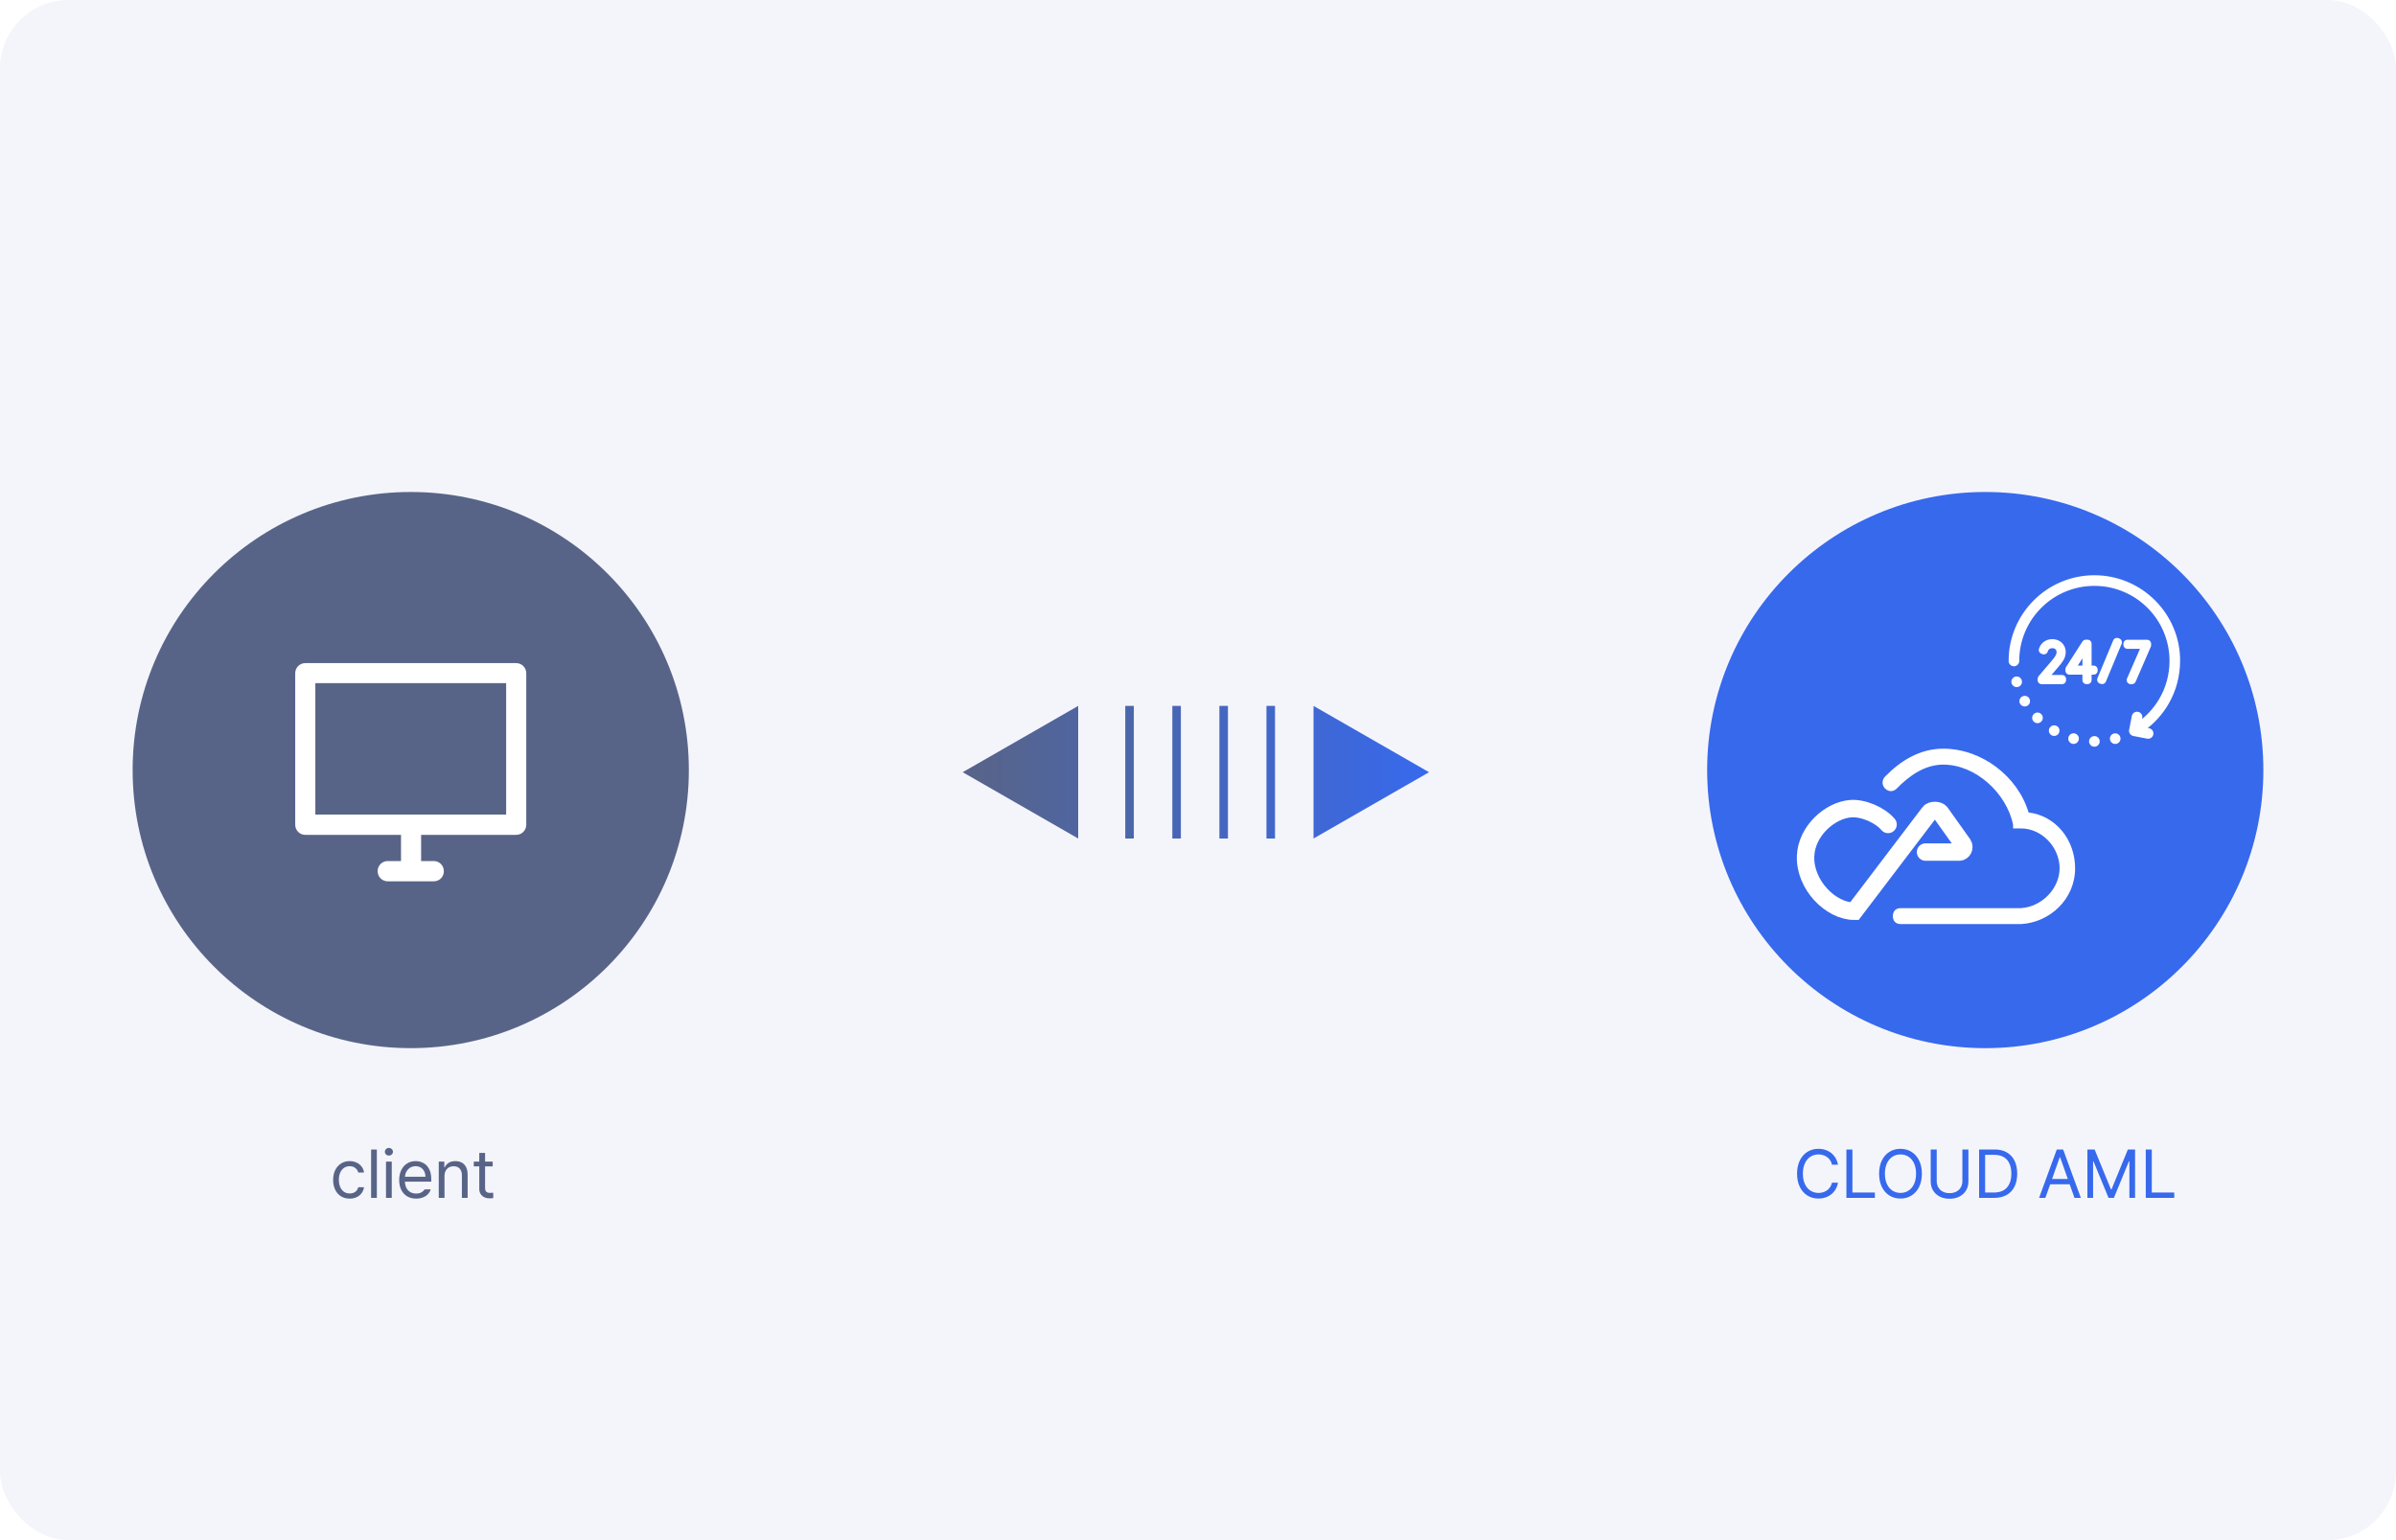 <svg width="560" height="360" viewBox="0 0 560 360" fill="none" xmlns="http://www.w3.org/2000/svg">
<rect width="560" height="360" rx="16" fill="#F4F5FB"/>
<path d="M81.734 280.172C80.948 280.172 80.26 279.987 79.672 279.617C79.088 279.247 78.641 278.732 78.328 278.07C78.016 277.404 77.859 276.646 77.859 275.797C77.859 274.943 78.018 274.185 78.336 273.523C78.659 272.857 79.112 272.339 79.695 271.969C80.279 271.594 80.948 271.406 81.703 271.406C82.297 271.406 82.836 271.518 83.32 271.742C83.81 271.961 84.208 272.273 84.516 272.68C84.823 273.086 85.01 273.552 85.078 274.078H83.734C83.63 273.656 83.404 273.305 83.055 273.023C82.711 272.737 82.271 272.594 81.734 272.594C81.234 272.594 80.792 272.724 80.406 272.984C80.026 273.245 79.729 273.615 79.516 274.094C79.307 274.568 79.203 275.12 79.203 275.75C79.203 276.396 79.307 276.964 79.516 277.453C79.724 277.938 80.018 278.312 80.398 278.578C80.779 278.839 81.224 278.969 81.734 278.969C82.24 278.969 82.669 278.841 83.023 278.586C83.383 278.326 83.62 277.964 83.734 277.5H85.078C85.005 278.01 84.823 278.469 84.531 278.875C84.24 279.281 83.852 279.599 83.367 279.828C82.888 280.057 82.344 280.172 81.734 280.172ZM88.078 280H86.734V268.688H88.078V280ZM90.219 271.516H91.562V280H90.219V271.516ZM90.891 270.109C90.635 270.109 90.414 270.023 90.227 269.852C90.044 269.68 89.953 269.474 89.953 269.234C89.953 268.984 90.042 268.771 90.219 268.594C90.401 268.417 90.62 268.328 90.875 268.328C91.141 268.328 91.367 268.414 91.555 268.586C91.742 268.758 91.838 268.969 91.844 269.219C91.838 269.464 91.742 269.674 91.555 269.852C91.372 270.023 91.151 270.109 90.891 270.109ZM97.266 280.172C96.458 280.172 95.755 279.992 95.156 279.633C94.557 279.273 94.096 278.766 93.773 278.109C93.456 277.453 93.297 276.693 93.297 275.828C93.297 274.964 93.456 274.198 93.773 273.531C94.096 272.859 94.547 272.339 95.125 271.969C95.708 271.594 96.38 271.406 97.141 271.406C97.781 271.406 98.378 271.549 98.93 271.836C99.482 272.117 99.93 272.576 100.273 273.211C100.622 273.841 100.797 274.651 100.797 275.641V276.203H94.641C94.662 276.792 94.784 277.294 95.008 277.711C95.237 278.128 95.544 278.445 95.93 278.664C96.315 278.878 96.76 278.984 97.266 278.984C97.745 278.984 98.148 278.896 98.477 278.719C98.81 278.536 99.062 278.302 99.234 278.016H100.672C100.536 278.448 100.31 278.828 99.992 279.156C99.68 279.479 99.289 279.729 98.82 279.906C98.357 280.083 97.838 280.172 97.266 280.172ZM99.438 275.062C99.438 274.594 99.341 274.172 99.148 273.797C98.961 273.422 98.693 273.128 98.344 272.914C98 272.701 97.599 272.594 97.141 272.594C96.667 272.594 96.245 272.706 95.875 272.93C95.51 273.154 95.221 273.456 95.008 273.836C94.799 274.211 94.68 274.62 94.648 275.062H99.438ZM103.891 280H102.547V271.516H103.844V272.844H103.953C104.161 272.391 104.471 272.039 104.883 271.789C105.299 271.534 105.818 271.406 106.438 271.406C107.021 271.406 107.526 271.526 107.953 271.766C108.38 272 108.711 272.357 108.945 272.836C109.18 273.315 109.297 273.906 109.297 274.609V280H107.953V274.703C107.953 274.047 107.784 273.534 107.445 273.164C107.107 272.794 106.635 272.609 106.031 272.609C105.615 272.609 105.245 272.701 104.922 272.883C104.599 273.06 104.346 273.323 104.164 273.672C103.982 274.016 103.891 274.427 103.891 274.906V280ZM115.156 272.641H113.375V277.562C113.37 278.057 113.466 278.393 113.664 278.57C113.867 278.742 114.141 278.828 114.484 278.828C114.688 278.828 114.883 278.82 115.07 278.805L115.281 278.797V280.047C115 280.089 114.688 280.109 114.344 280.109C113.948 280.109 113.573 280.029 113.219 279.867C112.865 279.701 112.576 279.451 112.352 279.117C112.128 278.784 112.016 278.38 112.016 277.906V272.641H110.734V271.516H112.016V269.484H113.375V271.516H115.156V272.641Z" fill="#586487"/>
<path d="M428.172 272.25C428.068 271.745 427.862 271.312 427.555 270.953C427.247 270.589 426.872 270.312 426.43 270.125C425.992 269.938 425.521 269.844 425.016 269.844C424.323 269.844 423.701 270.018 423.148 270.367C422.602 270.716 422.169 271.229 421.852 271.906C421.534 272.583 421.375 273.396 421.375 274.344C421.375 275.286 421.534 276.096 421.852 276.773C422.169 277.451 422.602 277.964 423.148 278.312C423.701 278.661 424.323 278.839 425.016 278.844C425.521 278.839 425.992 278.745 426.43 278.562C426.867 278.375 427.24 278.102 427.547 277.742C427.854 277.383 428.062 276.953 428.172 276.453H429.578C429.443 277.208 429.161 277.867 428.734 278.43C428.307 278.987 427.771 279.414 427.125 279.711C426.484 280.008 425.781 280.156 425.016 280.156C424.047 280.156 423.182 279.919 422.422 279.445C421.667 278.971 421.076 278.297 420.648 277.422C420.227 276.542 420.016 275.516 420.016 274.344C420.016 273.172 420.227 272.148 420.648 271.273C421.076 270.393 421.667 269.716 422.422 269.242C423.182 268.768 424.047 268.531 425.016 268.531C425.781 268.531 426.484 268.68 427.125 268.977C427.766 269.268 428.299 269.695 428.727 270.258C429.159 270.815 429.443 271.479 429.578 272.25H428.172ZM431.547 268.688H432.953V278.75H438.203V280H431.547V268.688ZM449.188 274.344C449.188 275.516 448.974 276.542 448.547 277.422C448.12 278.297 447.526 278.971 446.766 279.445C446.01 279.919 445.151 280.156 444.188 280.156C443.219 280.156 442.354 279.919 441.594 279.445C440.839 278.971 440.247 278.297 439.82 277.422C439.398 276.542 439.188 275.516 439.188 274.344C439.188 273.172 439.398 272.148 439.82 271.273C440.247 270.393 440.839 269.716 441.594 269.242C442.354 268.768 443.219 268.531 444.188 268.531C445.151 268.531 446.01 268.768 446.766 269.242C447.526 269.716 448.12 270.393 448.547 271.273C448.974 272.148 449.188 273.172 449.188 274.344ZM440.547 274.344C440.547 275.286 440.706 276.096 441.023 276.773C441.341 277.451 441.773 277.964 442.32 278.312C442.872 278.661 443.495 278.839 444.188 278.844C444.88 278.839 445.5 278.661 446.047 278.312C446.599 277.964 447.034 277.451 447.352 276.773C447.669 276.096 447.828 275.286 447.828 274.344C447.828 273.396 447.669 272.583 447.352 271.906C447.034 271.229 446.599 270.716 446.047 270.367C445.5 270.018 444.88 269.844 444.188 269.844C443.495 269.844 442.872 270.018 442.32 270.367C441.773 270.716 441.341 271.229 441.023 271.906C440.706 272.583 440.547 273.396 440.547 274.344ZM460.062 268.688V276.172C460.062 276.943 459.88 277.635 459.516 278.25C459.151 278.859 458.635 279.339 457.969 279.688C457.302 280.031 456.531 280.203 455.656 280.203C454.781 280.203 454.01 280.031 453.344 279.688C452.677 279.339 452.161 278.859 451.797 278.25C451.432 277.635 451.25 276.943 451.25 276.172V268.688H452.656V276.062C452.656 276.609 452.776 277.096 453.016 277.523C453.255 277.951 453.602 278.286 454.055 278.531C454.513 278.771 455.047 278.891 455.656 278.891C456.266 278.891 456.797 278.771 457.25 278.531C457.703 278.286 458.049 277.951 458.289 277.523C458.529 277.096 458.651 276.609 458.656 276.062V268.688H460.062ZM462.562 280V268.688H466.219C467.312 268.688 468.253 268.914 469.039 269.367C469.826 269.815 470.427 270.464 470.844 271.312C471.26 272.156 471.469 273.161 471.469 274.328C471.469 275.505 471.258 276.518 470.836 277.367C470.414 278.216 469.799 278.867 468.992 279.32C468.185 279.773 467.214 280 466.078 280H462.562ZM465.984 278.75C467.344 278.75 468.367 278.365 469.055 277.594C469.747 276.818 470.094 275.729 470.094 274.328C470.094 273.411 469.945 272.625 469.648 271.969C469.352 271.312 468.906 270.81 468.312 270.461C467.719 270.112 466.99 269.938 466.125 269.938H463.969V278.75H465.984ZM476.578 280L480.719 268.688H482.203L486.344 280H484.859L483.727 276.812H479.18L478.047 280H476.578ZM483.297 275.578L481.5 270.516H481.406L479.609 275.578H483.297ZM489.562 268.688L493.375 278H493.516L497.328 268.688H499.016V280H497.688V271.453H497.578L494.062 280H492.812L489.297 271.453H489.203V280H487.875V268.688H489.562ZM501.516 268.688H502.922V278.75H508.172V280H501.516V268.688Z" fill="#3769ED"/>
<g filter="url(#filter0_d_809_4593)">
<circle cx="96" cy="180" r="65" fill="#586487"/>
</g>
<path fill-rule="evenodd" clip-rule="evenodd" d="M120.65 195.142H98.425V201.266H101.389C102.667 201.266 103.739 202.295 103.739 203.633C103.739 204.971 102.718 206 101.389 206H90.61C89.333 206 88.26 204.971 88.26 203.633C88.26 202.346 89.281 201.266 90.61 201.266H93.725V195.142H71.35C70.073 195.142 69 194.112 69 192.774V157.367C69 156.081 70.022 155 71.35 155H120.65C121.927 155 123 156.029 123 157.367V192.774C123 194.061 121.978 195.142 120.65 195.142ZM118.3 190.407H96.139C96.117 190.407 96.096 190.406 96.075 190.406C96.054 190.406 96.033 190.407 96.012 190.407H73.7V159.683H118.3V190.407Z" fill="white"/>
<g filter="url(#filter1_d_809_4593)">
<circle cx="464" cy="180" r="65" fill="#3769ED"/>
</g>
<mask id="path-7-outside-1_809_4593" maskUnits="userSpaceOnUse" x="469" y="134" width="41" height="41" fill="black">
<rect fill="white" x="469" y="134" width="41" height="41"/>
<path fill-rule="evenodd" clip-rule="evenodd" d="M503.301 140.714C505.093 142.501 506.501 144.586 507.484 146.91C508.504 149.314 509.018 151.867 509 154.495C509 157.979 508.069 161.402 506.309 164.386C504.892 166.789 502.969 168.861 500.695 170.46L502.197 170.75C502.576 170.825 502.829 171.194 502.754 171.573C502.688 171.91 502.394 172.144 502.066 172.144C502.019 172.144 501.977 172.139 501.93 172.129L498.716 171.508C498.337 171.433 498.085 171.063 498.16 170.685L498.782 167.472C498.857 167.088 499.226 166.841 499.605 166.915C499.984 166.99 500.237 167.36 500.162 167.738L499.853 169.342C501.987 167.855 503.783 165.919 505.107 163.675C506.74 160.906 507.605 157.731 507.605 154.5C507.605 152.059 507.128 149.688 506.183 147.458C505.275 145.302 503.966 143.366 502.305 141.706C500.644 140.046 498.707 138.741 496.55 137.829C494.319 136.885 491.951 136.408 489.504 136.408C487.062 136.408 484.69 136.885 482.459 137.829C480.302 138.736 478.365 140.046 476.704 141.706C475.043 143.366 473.738 145.302 472.826 147.458C471.881 149.688 471.404 152.054 471.404 154.5C471.404 154.888 471.09 155.201 470.702 155.201C470.313 155.201 470 154.888 470 154.5C470 151.867 470.515 149.314 471.535 146.91C472.517 144.591 473.925 142.505 475.717 140.714C477.504 138.923 479.591 137.516 481.916 136.534C484.321 135.514 486.875 135 489.509 135C492.143 135 494.698 135.519 497.102 136.534C499.423 137.516 501.509 138.923 503.301 140.714ZM471.526 160.044C471.152 160.142 470.768 159.922 470.665 159.548C470.567 159.174 470.787 158.79 471.161 158.688C471.535 158.589 471.919 158.809 472.022 159.183C472.12 159.562 471.9 159.946 471.526 160.044ZM494.556 173.334C494.931 173.231 495.151 172.847 495.052 172.473C494.954 172.099 494.57 171.879 494.191 171.977C493.817 172.08 493.597 172.464 493.695 172.838C493.798 173.212 494.182 173.432 494.556 173.334ZM490.209 173.299C490.209 173.686 489.895 174 489.507 174C489.119 174 488.805 173.686 488.805 173.299C488.805 172.911 489.119 172.597 489.507 172.597C489.895 172.597 490.209 172.911 490.209 173.299ZM473.402 163.212C473.777 163.311 474.001 163.694 473.902 164.069C473.803 164.444 473.419 164.668 473.044 164.569C472.669 164.471 472.445 164.087 472.544 163.712C472.643 163.337 473.027 163.113 473.402 163.212ZM476.703 168.292C476.427 168.567 475.982 168.567 475.711 168.292C475.435 168.016 475.435 167.571 475.711 167.3C475.987 167.024 476.432 167.024 476.703 167.3C476.979 167.571 476.979 168.016 476.703 168.292ZM480.157 170.083C480.544 170.112 480.834 170.449 480.805 170.835C480.777 171.222 480.44 171.512 480.054 171.483C479.667 171.455 479.377 171.118 479.405 170.732C479.434 170.345 479.771 170.055 480.157 170.083ZM485.281 172.939C485.441 172.586 485.285 172.17 484.932 172.01C484.579 171.85 484.163 172.006 484.003 172.359C483.842 172.712 483.999 173.128 484.352 173.288C484.705 173.448 485.121 173.292 485.281 172.939ZM477.182 159.381H481.949C482.169 159.381 482.351 159.199 482.347 158.979V158.717C482.347 158.493 482.164 158.315 481.944 158.315H478.309L480.541 155.701C480.807 155.388 481.051 155.093 481.257 154.831C481.472 154.56 481.654 154.294 481.804 154.046C481.958 153.779 482.075 153.513 482.155 153.251C482.23 152.984 482.272 152.694 482.272 152.395C482.272 152.054 482.206 151.726 482.075 151.427C481.949 151.128 481.767 150.866 481.537 150.641C481.308 150.417 481.027 150.239 480.709 150.118C480.396 149.996 480.05 149.935 479.68 149.935C479.072 149.935 478.524 150.099 478.057 150.422C477.579 150.749 477.247 151.221 477.069 151.82C477.009 152.03 477.121 152.245 477.327 152.316L477.579 152.4C477.682 152.437 477.79 152.428 477.888 152.376C477.986 152.33 478.057 152.241 478.089 152.138C478.206 151.74 478.398 151.455 478.679 151.263C478.969 151.067 479.296 150.969 479.68 150.969C479.904 150.969 480.115 151.006 480.307 151.076C480.489 151.147 480.648 151.24 480.779 151.371C480.915 151.502 481.018 151.656 481.093 151.843C481.172 152.03 481.21 152.245 481.21 152.489C481.21 152.844 481.098 153.195 480.873 153.559C480.62 153.966 480.274 154.425 479.839 154.93L476.873 158.409C476.812 158.479 476.779 158.572 476.779 158.666V158.979C476.779 159.204 476.962 159.381 477.182 159.381ZM487.648 159.366H487.91C488.134 159.366 488.312 159.183 488.312 158.968V157.159H489.327C489.552 157.159 489.73 156.976 489.73 156.757V156.518C489.73 156.294 489.547 156.116 489.327 156.116H488.312V150.467C488.312 150.242 488.13 150.065 487.91 150.065H487.503C487.367 150.065 487.241 150.13 487.166 150.247L483.334 156.214C483.292 156.28 483.269 156.354 483.269 156.429V156.752C483.269 156.976 483.451 157.154 483.671 157.154H487.245V158.964C487.245 159.188 487.428 159.366 487.648 159.366ZM487.25 156.116H484.635L487.25 152.057V156.116ZM497.998 159.38H498.288C498.447 159.38 498.592 159.282 498.653 159.137L502.194 150.963C502.217 150.912 502.227 150.86 502.227 150.804V150.481C502.227 150.257 502.044 150.079 501.825 150.079H497.226C497.001 150.079 496.823 150.262 496.823 150.481V150.72C496.823 150.944 497.006 151.122 497.226 151.122H500.987L497.628 158.819C497.576 158.941 497.586 159.086 497.661 159.198C497.736 159.31 497.862 159.38 497.998 159.38ZM491.182 159.348C491.228 159.362 491.275 159.371 491.322 159.371C491.476 159.371 491.626 159.278 491.692 159.128L495.378 150.281C495.42 150.182 495.416 150.065 495.374 149.967C495.331 149.869 495.247 149.79 495.144 149.752L494.915 149.668C494.714 149.593 494.489 149.691 494.405 149.888L490.719 158.735C490.676 158.833 490.681 158.95 490.723 159.048C490.765 159.147 490.85 159.226 490.952 159.264L491.182 159.348Z"/>
</mask>
<path fill-rule="evenodd" clip-rule="evenodd" d="M503.301 140.714C505.093 142.501 506.501 144.586 507.484 146.91C508.504 149.314 509.018 151.867 509 154.495C509 157.979 508.069 161.402 506.309 164.386C504.892 166.789 502.969 168.861 500.695 170.46L502.197 170.75C502.576 170.825 502.829 171.194 502.754 171.573C502.688 171.91 502.394 172.144 502.066 172.144C502.019 172.144 501.977 172.139 501.93 172.129L498.716 171.508C498.337 171.433 498.085 171.063 498.16 170.685L498.782 167.472C498.857 167.088 499.226 166.841 499.605 166.915C499.984 166.99 500.237 167.36 500.162 167.738L499.853 169.342C501.987 167.855 503.783 165.919 505.107 163.675C506.74 160.906 507.605 157.731 507.605 154.5C507.605 152.059 507.128 149.688 506.183 147.458C505.275 145.302 503.966 143.366 502.305 141.706C500.644 140.046 498.707 138.741 496.55 137.829C494.319 136.885 491.951 136.408 489.504 136.408C487.062 136.408 484.69 136.885 482.459 137.829C480.302 138.736 478.365 140.046 476.704 141.706C475.043 143.366 473.738 145.302 472.826 147.458C471.881 149.688 471.404 152.054 471.404 154.5C471.404 154.888 471.09 155.201 470.702 155.201C470.313 155.201 470 154.888 470 154.5C470 151.867 470.515 149.314 471.535 146.91C472.517 144.591 473.925 142.505 475.717 140.714C477.504 138.923 479.591 137.516 481.916 136.534C484.321 135.514 486.875 135 489.509 135C492.143 135 494.698 135.519 497.102 136.534C499.423 137.516 501.509 138.923 503.301 140.714ZM471.526 160.044C471.152 160.142 470.768 159.922 470.665 159.548C470.567 159.174 470.787 158.79 471.161 158.688C471.535 158.589 471.919 158.809 472.022 159.183C472.12 159.562 471.9 159.946 471.526 160.044ZM494.556 173.334C494.931 173.231 495.151 172.847 495.052 172.473C494.954 172.099 494.57 171.879 494.191 171.977C493.817 172.08 493.597 172.464 493.695 172.838C493.798 173.212 494.182 173.432 494.556 173.334ZM490.209 173.299C490.209 173.686 489.895 174 489.507 174C489.119 174 488.805 173.686 488.805 173.299C488.805 172.911 489.119 172.597 489.507 172.597C489.895 172.597 490.209 172.911 490.209 173.299ZM473.402 163.212C473.777 163.311 474.001 163.694 473.902 164.069C473.803 164.444 473.419 164.668 473.044 164.569C472.669 164.471 472.445 164.087 472.544 163.712C472.643 163.337 473.027 163.113 473.402 163.212ZM476.703 168.292C476.427 168.567 475.982 168.567 475.711 168.292C475.435 168.016 475.435 167.571 475.711 167.3C475.987 167.024 476.432 167.024 476.703 167.3C476.979 167.571 476.979 168.016 476.703 168.292ZM480.157 170.083C480.544 170.112 480.834 170.449 480.805 170.835C480.777 171.222 480.44 171.512 480.054 171.483C479.667 171.455 479.377 171.118 479.405 170.732C479.434 170.345 479.771 170.055 480.157 170.083ZM485.281 172.939C485.441 172.586 485.285 172.17 484.932 172.01C484.579 171.85 484.163 172.006 484.003 172.359C483.842 172.712 483.999 173.128 484.352 173.288C484.705 173.448 485.121 173.292 485.281 172.939ZM477.182 159.381H481.949C482.169 159.381 482.351 159.199 482.347 158.979V158.717C482.347 158.493 482.164 158.315 481.944 158.315H478.309L480.541 155.701C480.807 155.388 481.051 155.093 481.257 154.831C481.472 154.56 481.654 154.294 481.804 154.046C481.958 153.779 482.075 153.513 482.155 153.251C482.23 152.984 482.272 152.694 482.272 152.395C482.272 152.054 482.206 151.726 482.075 151.427C481.949 151.128 481.767 150.866 481.537 150.641C481.308 150.417 481.027 150.239 480.709 150.118C480.396 149.996 480.05 149.935 479.68 149.935C479.072 149.935 478.524 150.099 478.057 150.422C477.579 150.749 477.247 151.221 477.069 151.82C477.009 152.03 477.121 152.245 477.327 152.316L477.579 152.4C477.682 152.437 477.79 152.428 477.888 152.376C477.986 152.33 478.057 152.241 478.089 152.138C478.206 151.74 478.398 151.455 478.679 151.263C478.969 151.067 479.296 150.969 479.68 150.969C479.904 150.969 480.115 151.006 480.307 151.076C480.489 151.147 480.648 151.24 480.779 151.371C480.915 151.502 481.018 151.656 481.093 151.843C481.172 152.03 481.21 152.245 481.21 152.489C481.21 152.844 481.098 153.195 480.873 153.559C480.62 153.966 480.274 154.425 479.839 154.93L476.873 158.409C476.812 158.479 476.779 158.572 476.779 158.666V158.979C476.779 159.204 476.962 159.381 477.182 159.381ZM487.648 159.366H487.91C488.134 159.366 488.312 159.183 488.312 158.968V157.159H489.327C489.552 157.159 489.73 156.976 489.73 156.757V156.518C489.73 156.294 489.547 156.116 489.327 156.116H488.312V150.467C488.312 150.242 488.13 150.065 487.91 150.065H487.503C487.367 150.065 487.241 150.13 487.166 150.247L483.334 156.214C483.292 156.28 483.269 156.354 483.269 156.429V156.752C483.269 156.976 483.451 157.154 483.671 157.154H487.245V158.964C487.245 159.188 487.428 159.366 487.648 159.366ZM487.25 156.116H484.635L487.25 152.057V156.116ZM497.998 159.38H498.288C498.447 159.38 498.592 159.282 498.653 159.137L502.194 150.963C502.217 150.912 502.227 150.86 502.227 150.804V150.481C502.227 150.257 502.044 150.079 501.825 150.079H497.226C497.001 150.079 496.823 150.262 496.823 150.481V150.72C496.823 150.944 497.006 151.122 497.226 151.122H500.987L497.628 158.819C497.576 158.941 497.586 159.086 497.661 159.198C497.736 159.31 497.862 159.38 497.998 159.38ZM491.182 159.348C491.228 159.362 491.275 159.371 491.322 159.371C491.476 159.371 491.626 159.278 491.692 159.128L495.378 150.281C495.42 150.182 495.416 150.065 495.374 149.967C495.331 149.869 495.247 149.79 495.144 149.752L494.915 149.668C494.714 149.593 494.489 149.691 494.405 149.888L490.719 158.735C490.676 158.833 490.681 158.95 490.723 159.048C490.765 159.147 490.85 159.226 490.952 159.264L491.182 159.348Z" fill="white"/>
<path d="M507.484 146.91L506.987 147.12L506.988 147.121L507.484 146.91ZM503.301 140.714L502.92 141.095L502.921 141.096L503.301 140.714ZM509 154.495L508.461 154.491V154.495H509ZM506.309 164.386L506.774 164.659L506.774 164.659L506.309 164.386ZM500.695 170.46L500.385 170.019L499.348 170.749L500.593 170.989L500.695 170.46ZM502.197 170.75L502.301 170.221L502.299 170.221L502.197 170.75ZM502.754 171.573L502.225 171.469L502.225 171.47L502.754 171.573ZM501.93 172.129L502.036 171.601L502.033 171.6L501.93 172.129ZM498.716 171.508L498.612 172.036L498.614 172.037L498.716 171.508ZM498.16 170.685L498.688 170.789L498.689 170.787L498.16 170.685ZM498.782 167.472L498.253 167.369L498.253 167.369L498.782 167.472ZM500.162 167.738L499.633 167.634L499.633 167.637L500.162 167.738ZM499.853 169.342L499.324 169.241L499.073 170.543L500.161 169.784L499.853 169.342ZM505.107 163.675L505.571 163.949L505.571 163.949L505.107 163.675ZM506.183 147.458L505.686 147.667L505.687 147.668L506.183 147.458ZM496.55 137.829L496.34 138.325L496.34 138.325L496.55 137.829ZM482.459 137.829L482.668 138.326L482.669 138.325L482.459 137.829ZM476.704 141.706L476.323 141.325H476.323L476.704 141.706ZM472.826 147.458L473.322 147.668L473.322 147.668L472.826 147.458ZM471.535 146.91L472.031 147.121L472.031 147.121L471.535 146.91ZM475.717 140.714L476.098 141.095L476.098 141.095L475.717 140.714ZM481.916 136.534L482.126 137.03L482.126 137.03L481.916 136.534ZM497.102 136.534L497.312 136.038L497.312 136.037L497.102 136.534ZM470.665 159.548L470.144 159.685L470.146 159.691L470.665 159.548ZM471.161 158.688L471.024 158.166L471.018 158.168L471.161 158.688ZM472.022 159.183L472.544 159.048L472.542 159.04L472.022 159.183ZM494.556 173.334L494.693 173.855L494.699 173.853L494.556 173.334ZM494.191 171.977L494.056 171.456L494.049 171.458L494.191 171.977ZM493.695 172.838L493.174 172.975L493.176 172.981L493.695 172.838ZM473.902 164.069L473.381 163.932V163.932L473.902 164.069ZM473.402 163.212L473.265 163.733H473.265L473.402 163.212ZM473.044 164.569L472.907 165.09H472.907L473.044 164.569ZM472.544 163.712L472.023 163.574V163.574L472.544 163.712ZM475.711 168.292L476.095 167.914L476.092 167.91L475.711 168.292ZM476.703 168.292L477.084 168.673L477.084 168.673L476.703 168.292ZM475.711 167.3L476.089 167.685L476.092 167.681L475.711 167.3ZM476.703 167.3L476.319 167.678L476.325 167.685L476.703 167.3ZM484.932 172.01L484.71 172.501L484.71 172.501L484.932 172.01ZM485.281 172.939L485.772 173.162H485.772L485.281 172.939ZM484.003 172.359L484.493 172.582H484.493L484.003 172.359ZM484.352 173.288L484.574 172.797L484.352 173.288ZM482.347 158.979H481.808L481.808 158.991L482.347 158.979ZM478.309 158.315L477.899 157.965L477.141 158.854H478.309V158.315ZM480.541 155.701L480.951 156.051L480.951 156.05L480.541 155.701ZM481.257 154.831L480.834 154.497L480.833 154.498L481.257 154.831ZM481.804 154.046L482.265 154.324L482.27 154.316L481.804 154.046ZM482.155 153.251L482.671 153.407L482.674 153.397L482.155 153.251ZM482.075 151.427L481.579 151.637L481.582 151.643L482.075 151.427ZM481.537 150.641L481.914 150.256L481.914 150.256L481.537 150.641ZM480.709 150.118L480.514 150.62L480.517 150.621L480.709 150.118ZM478.057 150.422L478.361 150.866L478.362 150.865L478.057 150.422ZM477.069 151.82L476.553 151.666L476.552 151.67L477.069 151.82ZM477.327 152.316L477.153 152.826L477.156 152.827L477.327 152.316ZM477.579 152.4L477.763 151.893L477.757 151.891L477.75 151.889L477.579 152.4ZM477.888 152.376L477.657 151.89L477.647 151.894L477.638 151.899L477.888 152.376ZM478.089 152.138L478.603 152.301L478.606 152.29L478.089 152.138ZM478.679 151.263L478.377 150.817L478.375 150.818L478.679 151.263ZM480.307 151.076L480.5 150.573L480.492 150.57L480.307 151.076ZM480.779 151.371L480.398 151.752L480.405 151.759L480.779 151.371ZM481.093 151.843L480.592 152.044L480.597 152.054L481.093 151.843ZM480.873 153.559L481.331 153.844L481.332 153.842L480.873 153.559ZM479.839 154.93L479.431 154.578L479.429 154.58L479.839 154.93ZM476.873 158.409L477.28 158.762L477.283 158.758L476.873 158.409ZM488.312 157.159V156.62H487.773V157.159H488.312ZM488.312 156.116H487.773V156.655H488.312V156.116ZM487.166 150.247L487.619 150.538L487.62 150.538L487.166 150.247ZM483.334 156.214L483.787 156.506L483.788 156.505L483.334 156.214ZM487.245 157.154H487.784V156.615H487.245V157.154ZM484.635 156.116L484.182 155.824L483.647 156.655H484.635V156.116ZM487.25 156.116V156.655H487.789V156.116H487.25ZM487.25 152.057H487.789V150.226L486.797 151.765L487.25 152.057ZM498.653 159.137L498.158 158.923L498.156 158.929L498.653 159.137ZM502.194 150.963L501.704 150.74L501.7 150.749L502.194 150.963ZM500.987 151.122L501.481 151.338L501.81 150.583H500.987V151.122ZM497.628 158.819L497.134 158.604L497.132 158.609L497.628 158.819ZM491.182 159.348L490.996 159.854L491.011 159.859L491.027 159.864L491.182 159.348ZM491.692 159.128L492.185 159.344L492.189 159.335L491.692 159.128ZM495.378 150.281L494.883 150.068L494.881 150.073L495.378 150.281ZM495.374 149.967L495.869 149.755L495.869 149.755L495.374 149.967ZM495.144 149.752L494.959 150.258L494.96 150.259L495.144 149.752ZM494.915 149.668L494.727 150.173L494.729 150.174L494.915 149.668ZM494.405 149.888L493.91 149.675L493.908 149.68L494.405 149.888ZM490.719 158.735L491.214 158.948L491.216 158.942L490.719 158.735ZM490.723 159.048L490.228 159.261L490.228 159.261L490.723 159.048ZM490.952 159.264L491.138 158.758L491.137 158.757L490.952 159.264ZM507.98 146.701C506.97 144.312 505.523 142.168 503.682 140.333L502.921 141.096C504.663 142.833 506.032 144.861 506.987 147.12L507.98 146.701ZM509.538 154.499C509.558 151.797 509.028 149.171 507.98 146.7L506.988 147.121C507.979 149.457 508.479 151.937 508.461 154.491L509.538 154.499ZM506.774 164.659C508.582 161.592 509.538 158.075 509.538 154.495H508.461C508.461 157.883 507.555 161.212 505.845 164.112L506.774 164.659ZM501.005 170.901C503.341 169.258 505.317 167.13 506.774 164.659L505.845 164.112C504.467 166.449 502.597 168.464 500.385 170.019L501.005 170.901ZM502.299 170.221L500.797 169.931L500.593 170.989L502.095 171.279L502.299 170.221ZM503.282 171.677C503.416 171.001 502.966 170.353 502.301 170.221L502.093 171.279C502.186 171.297 502.241 171.388 502.225 171.469L503.282 171.677ZM502.066 172.682C502.648 172.682 503.167 172.269 503.283 171.676L502.225 171.47C502.209 171.551 502.139 171.605 502.066 171.605V172.682ZM501.825 172.658C501.902 172.673 501.979 172.682 502.066 172.682V171.605C502.059 171.605 502.053 171.604 502.036 171.601L501.825 172.658ZM498.614 172.037L501.828 172.658L502.033 171.6L498.819 170.979L498.614 172.037ZM497.631 170.58C497.497 171.257 497.947 171.905 498.612 172.036L498.821 170.979C498.728 170.961 498.672 170.87 498.688 170.789L497.631 170.58ZM498.253 167.369L497.631 170.582L498.689 170.787L499.311 167.574L498.253 167.369ZM499.71 166.387C499.037 166.254 498.385 166.694 498.253 167.369L499.311 167.575C499.329 167.483 499.416 167.427 499.501 167.444L499.71 166.387ZM500.691 167.843C500.824 167.166 500.375 166.518 499.71 166.387L499.501 167.444C499.594 167.462 499.649 167.553 499.633 167.634L500.691 167.843ZM500.382 169.444L500.691 167.84L499.633 167.637L499.324 169.241L500.382 169.444ZM504.643 163.401C503.358 165.579 501.615 167.458 499.545 168.9L500.161 169.784C502.358 168.253 504.208 166.26 505.571 163.949L504.643 163.401ZM507.067 154.5C507.067 157.635 506.227 160.716 504.643 163.401L505.571 163.949C507.253 161.097 508.144 157.827 508.144 154.5H507.067ZM505.687 147.668C506.603 149.831 507.067 152.13 507.067 154.5H508.144C508.144 151.988 507.653 149.545 506.679 147.247L505.687 147.668ZM501.924 142.087C503.536 143.698 504.806 145.576 505.686 147.667L506.68 147.248C505.745 145.027 504.395 143.033 502.686 141.325L501.924 142.087ZM496.34 138.325C498.433 139.21 500.312 140.476 501.924 142.087L502.686 141.325C500.976 139.616 498.981 138.272 496.76 137.333L496.34 138.325ZM489.504 136.946C491.88 136.946 494.176 137.409 496.34 138.325L496.76 137.333C494.461 136.36 492.023 135.869 489.504 135.869V136.946ZM482.669 138.325C484.833 137.409 487.134 136.946 489.504 136.946V135.869C486.991 135.869 484.548 136.36 482.249 137.333L482.669 138.325ZM477.085 142.087C478.697 140.475 480.576 139.206 482.668 138.326L482.25 137.332C480.028 138.267 478.033 139.616 476.323 141.325L477.085 142.087ZM473.322 147.668C474.207 145.576 475.473 143.698 477.085 142.087L476.323 141.325C474.613 143.034 473.269 145.028 472.33 147.248L473.322 147.668ZM471.942 154.5C471.942 152.126 472.405 149.831 473.322 147.668L472.33 147.247C471.356 149.545 470.865 151.983 470.865 154.5H471.942ZM470.702 155.74C471.387 155.74 471.942 155.186 471.942 154.5H470.865C470.865 154.59 470.793 154.663 470.702 154.663V155.74ZM469.461 154.5C469.461 155.186 470.016 155.74 470.702 155.74V154.663C470.611 154.663 470.539 154.59 470.539 154.5H469.461ZM471.039 146.7C469.99 149.171 469.461 151.796 469.461 154.5H470.539C470.539 151.939 471.039 149.457 472.031 147.121L471.039 146.7ZM475.336 140.333C473.496 142.173 472.048 144.317 471.038 146.7L472.031 147.121C472.986 144.865 474.355 142.838 476.098 141.095L475.336 140.333ZM481.706 136.037C479.317 137.047 477.172 138.494 475.336 140.334L476.098 141.095C477.837 139.353 479.865 137.985 482.126 137.03L481.706 136.037ZM489.509 134.461C486.804 134.461 484.178 134.99 481.706 136.038L482.126 137.03C484.464 136.039 486.946 135.539 489.509 135.539V134.461ZM497.312 136.037C494.841 134.995 492.215 134.461 489.509 134.461V135.539C492.071 135.539 494.554 136.043 496.893 137.03L497.312 136.037ZM503.682 140.333C501.842 138.494 499.697 137.047 497.312 136.038L496.892 137.03C499.148 137.985 501.177 139.353 502.92 141.095L503.682 140.333ZM470.146 159.691C470.327 160.351 471.004 160.738 471.663 160.565L471.389 159.523C471.299 159.546 471.209 159.494 471.185 159.405L470.146 159.691ZM471.018 158.168C470.359 158.349 469.971 159.026 470.144 159.685L471.186 159.411C471.163 159.322 471.215 159.232 471.304 159.207L471.018 158.168ZM472.542 159.04C472.36 158.381 471.683 157.994 471.024 158.166L471.298 159.209C471.388 159.185 471.478 159.238 471.503 159.326L472.542 159.04ZM471.663 160.565C472.332 160.389 472.714 159.706 472.544 159.048L471.501 159.319C471.526 159.418 471.469 159.502 471.389 159.523L471.663 160.565ZM494.531 172.61C494.555 172.699 494.503 172.789 494.414 172.814L494.699 173.853C495.359 173.672 495.747 172.995 495.573 172.336L494.531 172.61ZM494.326 172.499C494.427 172.473 494.511 172.531 494.531 172.61L495.573 172.336C495.398 171.667 494.714 171.285 494.056 171.456L494.326 172.499ZM494.216 172.701C494.193 172.612 494.245 172.521 494.334 172.497L494.049 171.458C493.389 171.639 493.001 172.316 493.174 172.975L494.216 172.701ZM494.42 172.812C494.329 172.836 494.239 172.783 494.215 172.695L493.176 172.981C493.357 173.641 494.034 174.027 494.693 173.855L494.42 172.812ZM489.507 174.539C490.192 174.539 490.748 173.984 490.748 173.299H489.67C489.67 173.388 489.598 173.461 489.507 173.461V174.539ZM488.266 173.299C488.266 173.984 488.822 174.539 489.507 174.539V173.461C489.417 173.461 489.344 173.388 489.344 173.299H488.266ZM489.507 172.058C488.822 172.058 488.266 172.613 488.266 173.299H489.344C489.344 173.209 489.417 173.136 489.507 173.136V172.058ZM490.748 173.299C490.748 172.613 490.192 172.058 489.507 172.058V173.136C489.598 173.136 489.67 173.209 489.67 173.299H490.748ZM474.423 164.207C474.598 163.544 474.202 162.865 473.539 162.691L473.265 163.733C473.352 163.756 473.404 163.845 473.381 163.932L474.423 164.207ZM472.907 165.09C473.569 165.265 474.248 164.869 474.423 164.207L473.381 163.932C473.358 164.019 473.268 164.071 473.181 164.048L472.907 165.09ZM472.023 163.574C471.848 164.237 472.244 164.916 472.907 165.09L473.181 164.048C473.094 164.025 473.042 163.936 473.065 163.849L472.023 163.574ZM473.539 162.691C472.877 162.516 472.198 162.912 472.023 163.574L473.065 163.849C473.088 163.762 473.178 163.71 473.265 163.733L473.539 162.691ZM475.327 168.669C475.811 169.162 476.599 169.157 477.084 168.673L476.322 167.91C476.255 167.978 476.154 167.973 476.095 167.914L475.327 168.669ZM475.333 166.916C474.841 167.4 474.845 168.188 475.33 168.673L476.092 167.91C476.025 167.843 476.029 167.743 476.089 167.685L475.333 166.916ZM477.087 166.922C476.603 166.43 475.815 166.435 475.33 166.919L476.092 167.681C476.159 167.614 476.26 167.619 476.319 167.678L477.087 166.922ZM477.084 168.673C477.569 168.188 477.574 167.4 477.081 166.916L476.325 167.685C476.385 167.743 476.39 167.843 476.322 167.91L477.084 168.673ZM481.343 170.875C481.393 170.192 480.88 169.597 480.197 169.546L480.117 170.621C480.207 170.627 480.275 170.706 480.268 170.795L481.343 170.875ZM480.014 172.021C480.697 172.071 481.292 171.558 481.343 170.875L480.268 170.795C480.261 170.885 480.183 170.953 480.093 170.946L480.014 172.021ZM478.868 170.692C478.817 171.375 479.33 171.97 480.014 172.021L480.093 170.946C480.003 170.94 479.936 170.861 479.943 170.771L478.868 170.692ZM480.197 169.546C479.513 169.496 478.919 170.009 478.868 170.692L479.943 170.771C479.949 170.682 480.028 170.614 480.117 170.621L480.197 169.546ZM484.71 172.501C484.792 172.538 484.828 172.634 484.791 172.716L485.772 173.162C486.055 172.538 485.779 171.802 485.155 171.519L484.71 172.501ZM484.493 172.582C484.531 172.5 484.627 172.463 484.71 172.501L485.155 171.519C484.531 171.236 483.795 171.513 483.512 172.136L484.493 172.582ZM484.574 172.797C484.492 172.76 484.456 172.664 484.493 172.582L483.512 172.136C483.229 172.76 483.505 173.496 484.129 173.779L484.574 172.797ZM484.791 172.716C484.753 172.798 484.656 172.835 484.574 172.797L484.129 173.779C484.753 174.062 485.488 173.786 485.772 173.162L484.791 172.716ZM481.949 158.843H477.182V159.92H481.949V158.843ZM481.808 158.991C481.806 158.901 481.874 158.843 481.949 158.843V159.92C482.464 159.92 482.897 159.497 482.885 158.968L481.808 158.991ZM481.808 158.717V158.979H482.885V158.717H481.808ZM481.944 158.854C481.871 158.854 481.808 158.795 481.808 158.717H482.885C482.885 158.191 482.457 157.776 481.944 157.776V158.854ZM478.309 158.854H481.944V157.776H478.309V158.854ZM480.131 155.351L477.899 157.965L478.719 158.665L480.951 156.051L480.131 155.351ZM480.833 154.498C480.633 154.753 480.394 155.042 480.13 155.352L480.951 156.05C481.221 155.734 481.469 155.434 481.68 155.164L480.833 154.498ZM481.343 153.767C481.205 153.996 481.035 154.244 480.834 154.497L481.679 155.166C481.908 154.877 482.104 154.591 482.265 154.324L481.343 153.767ZM481.639 153.094C481.573 153.313 481.473 153.542 481.338 153.776L482.27 154.316C482.443 154.017 482.578 153.712 482.67 153.407L481.639 153.094ZM481.733 152.395C481.733 152.644 481.698 152.885 481.636 153.105L482.674 153.397C482.762 153.083 482.811 152.744 482.811 152.395H481.733ZM481.582 151.643C481.681 151.87 481.733 152.123 481.733 152.395H482.811C482.811 151.984 482.732 151.583 482.569 151.211L481.582 151.643ZM481.16 151.026C481.341 151.203 481.482 151.406 481.579 151.637L482.572 151.218C482.416 150.849 482.192 150.528 481.914 150.256L481.16 151.026ZM480.517 150.621C480.77 150.718 480.987 150.857 481.16 151.026L481.914 150.256C481.629 149.977 481.285 149.761 480.902 149.614L480.517 150.621ZM479.68 150.474C479.99 150.474 480.27 150.525 480.514 150.62L480.904 149.615C480.522 149.467 480.109 149.397 479.68 149.397V150.474ZM478.362 150.865C478.734 150.609 479.173 150.474 479.68 150.474V149.397C478.971 149.397 478.315 149.589 477.751 149.978L478.362 150.865ZM477.586 151.973C477.732 151.482 477.995 151.117 478.361 150.866L477.752 149.977C477.164 150.381 476.762 150.961 476.553 151.667L477.586 151.973ZM477.5 151.806C477.568 151.829 477.606 151.905 477.587 151.97L476.552 151.67C476.411 152.156 476.674 152.662 477.153 152.826L477.5 151.806ZM477.75 151.889L477.497 151.804L477.156 152.827L477.409 152.911L477.75 151.889ZM477.638 151.899C477.649 151.893 477.668 151.886 477.693 151.884C477.719 151.882 477.743 151.886 477.763 151.893L477.395 152.906C477.649 152.998 477.914 152.971 478.138 152.854L477.638 151.899ZM477.576 151.974C477.582 151.955 477.603 151.915 477.657 151.89L478.12 152.863C478.37 152.744 478.531 152.527 478.603 152.301L477.576 151.974ZM478.375 150.818C477.97 151.095 477.716 151.497 477.572 151.986L478.606 152.29C478.696 151.984 478.826 151.815 478.983 151.708L478.375 150.818ZM479.68 150.43C479.196 150.43 478.762 150.556 478.377 150.817L478.981 151.71C479.176 151.578 479.396 151.508 479.68 151.508V150.43ZM480.492 150.57C480.238 150.478 479.965 150.43 479.68 150.43V151.508C479.844 151.508 479.992 151.535 480.122 151.582L480.492 150.57ZM481.16 150.99C480.964 150.793 480.735 150.664 480.5 150.573L480.113 151.579C480.244 151.629 480.333 151.687 480.398 151.752L481.16 150.99ZM481.593 151.643C481.491 151.389 481.347 151.17 481.154 150.983L480.405 151.759C480.483 151.834 480.545 151.923 480.593 152.043L481.593 151.643ZM481.749 152.489C481.749 152.191 481.703 151.901 481.589 151.632L480.597 152.054C480.642 152.16 480.671 152.3 480.671 152.489H481.749ZM481.332 153.842C481.596 153.412 481.749 152.965 481.749 152.489H480.671C480.671 152.723 480.599 152.977 480.414 153.277L481.332 153.842ZM480.247 155.281C480.694 154.763 481.059 154.282 481.331 153.844L480.415 153.275C480.182 153.651 479.854 154.086 479.431 154.578L480.247 155.281ZM477.283 158.758L480.249 155.279L479.429 154.58L476.463 158.059L477.283 158.758ZM477.318 158.666C477.318 158.682 477.315 158.697 477.31 158.711C477.305 158.726 477.296 158.744 477.28 158.762L476.466 158.056C476.314 158.23 476.24 158.452 476.24 158.666H477.318ZM477.318 158.979V158.666H476.24V158.979H477.318ZM477.182 158.843C477.255 158.843 477.318 158.902 477.318 158.979H476.24C476.24 159.506 476.669 159.92 477.182 159.92V158.843ZM487.91 158.827H487.648V159.905H487.91V158.827ZM487.773 158.968C487.773 158.886 487.837 158.827 487.91 158.827V159.905C488.432 159.905 488.851 159.481 488.851 158.968H487.773ZM487.773 157.159V158.968H488.851V157.159H487.773ZM489.327 156.62H488.312V157.697H489.327V156.62ZM489.191 156.757C489.191 156.683 489.25 156.62 489.327 156.62V157.697C489.853 157.697 490.268 157.27 490.268 156.757H489.191ZM489.191 156.518V156.757H490.268V156.518H489.191ZM489.327 156.655C489.254 156.655 489.191 156.595 489.191 156.518H490.268C490.268 155.992 489.84 155.577 489.327 155.577V156.655ZM488.312 156.655H489.327V155.577H488.312V156.655ZM487.773 150.467V156.116H488.851V150.467H487.773ZM487.91 150.604C487.836 150.604 487.773 150.544 487.773 150.467H488.851C488.851 149.941 488.423 149.526 487.91 149.526V150.604ZM487.503 150.604H487.91V149.526H487.503V150.604ZM487.62 150.538C487.591 150.582 487.543 150.604 487.503 150.604V149.526C487.191 149.526 486.89 149.679 486.712 149.957L487.62 150.538ZM483.788 156.505L487.619 150.538L486.712 149.956L482.881 155.923L483.788 156.505ZM483.807 156.429C483.807 156.466 483.796 156.492 483.787 156.506L482.881 155.923C482.788 156.067 482.73 156.242 482.73 156.429H483.807ZM483.807 156.752V156.429H482.73V156.752H483.807ZM483.671 156.615C483.744 156.615 483.807 156.674 483.807 156.752H482.73C482.73 157.278 483.158 157.693 483.671 157.693V156.615ZM487.245 156.615H483.671V157.693H487.245V156.615ZM487.784 158.964V157.154H486.707V158.964H487.784ZM487.648 158.827C487.721 158.827 487.784 158.886 487.784 158.964H486.707C486.707 159.49 487.135 159.905 487.648 159.905V158.827ZM484.635 156.655H487.25V155.577H484.635V156.655ZM486.797 151.765L484.182 155.824L485.088 156.408L487.703 152.349L486.797 151.765ZM487.789 156.116V152.057H486.711V156.116H487.789ZM498.288 158.842H497.998V159.919H498.288V158.842ZM498.156 158.929C498.178 158.876 498.227 158.842 498.288 158.842V159.919C498.666 159.919 499.006 159.688 499.149 159.346L498.156 158.929ZM501.7 150.749L498.158 158.923L499.147 159.351L502.688 151.177L501.7 150.749ZM501.688 150.804C501.688 150.802 501.688 150.793 501.691 150.78C501.694 150.766 501.698 150.752 501.704 150.74L502.685 151.186C502.744 151.054 502.766 150.925 502.766 150.804H501.688ZM501.688 150.481V150.804H502.766V150.481H501.688ZM501.825 150.618C501.751 150.618 501.688 150.559 501.688 150.481H502.766C502.766 149.955 502.338 149.541 501.825 149.541V150.618ZM497.226 150.618H501.825V149.541H497.226V150.618ZM497.362 150.481C497.362 150.555 497.302 150.618 497.226 150.618V149.541C496.7 149.541 496.284 149.968 496.284 150.481H497.362ZM497.362 150.72V150.481H496.284V150.72H497.362ZM497.226 150.583C497.299 150.583 497.362 150.643 497.362 150.72H496.284C496.284 151.246 496.712 151.661 497.226 151.661V150.583ZM500.987 150.583H497.226V151.661H500.987V150.583ZM498.122 159.035L501.481 151.338L500.493 150.907L497.134 158.604L498.122 159.035ZM498.109 158.899C498.125 158.924 498.132 158.949 498.134 158.969C498.136 158.989 498.133 159.009 498.124 159.029L497.132 158.609C497.014 158.887 497.031 159.225 497.212 159.497L498.109 158.899ZM497.998 158.842C498.048 158.842 498.087 158.867 498.109 158.899L497.212 159.497C497.384 159.754 497.675 159.919 497.998 159.919V158.842ZM491.322 158.832C491.335 158.832 491.343 158.834 491.345 158.834C491.347 158.834 491.344 158.834 491.336 158.832L491.027 159.864C491.103 159.887 491.205 159.91 491.322 159.91V158.832ZM491.198 158.912C491.21 158.886 491.228 158.866 491.247 158.854C491.266 158.841 491.291 158.832 491.322 158.832V159.91C491.687 159.91 492.033 159.693 492.185 159.344L491.198 158.912ZM494.881 150.073L491.194 158.921L492.189 159.335L495.876 150.488L494.881 150.073ZM494.878 150.18C494.872 150.165 494.869 150.151 494.869 150.136C494.868 150.12 494.871 150.097 494.883 150.068L495.873 150.493C495.98 150.244 495.962 149.973 495.869 149.755L494.878 150.18ZM494.96 150.259C494.925 150.246 494.896 150.22 494.878 150.18L495.869 149.755C495.767 149.518 495.569 149.333 495.328 149.246L494.96 150.259ZM494.729 150.174L494.959 150.258L495.33 149.246L495.101 149.162L494.729 150.174ZM494.9 150.1C494.873 150.164 494.799 150.2 494.727 150.173L495.103 149.163C494.629 148.987 494.106 149.218 493.91 149.675L494.9 150.1ZM491.216 158.942L494.903 150.095L493.908 149.68L490.221 158.528L491.216 158.942ZM491.218 158.836C491.225 158.85 491.228 158.865 491.228 158.88C491.228 158.896 491.226 158.919 491.214 158.948L490.223 158.523C490.117 158.772 490.135 159.043 490.228 159.261L491.218 158.836ZM491.137 158.757C491.171 158.77 491.201 158.796 491.218 158.836L490.228 159.261C490.33 159.498 490.528 159.683 490.768 159.77L491.137 158.757ZM491.367 158.842L491.138 158.758L490.767 159.769L490.996 159.854L491.367 158.842Z" fill="white" mask="url(#path-7-outside-1_809_4593)"/>
<path fill-rule="evenodd" clip-rule="evenodd" d="M440.589 181.523C444.152 177.865 448.649 175 454.184 175C463.155 175 471.595 181.453 474.124 189.909C480.566 190.708 485 196.368 485 202.955C485 210.187 479.077 215.653 472.311 216H444.214C443.104 216 442.402 215.277 442.402 214.136C442.402 212.996 443.104 212.273 444.214 212.273H472.311C477.177 211.999 481.375 207.71 481.375 202.955C481.375 198.063 477.256 193.636 472.311 193.636H470.498V192.705C468.929 185.38 461.781 178.727 454.184 178.727C449.858 178.727 446.224 181.325 443.308 184.318C442.523 185.124 441.374 185.125 440.589 184.318C439.804 183.512 439.804 182.329 440.589 181.523Z" fill="white"/>
<path d="M450.043 199.167H457.928C458.759 199.167 459.315 198.109 458.804 197.322L453.548 189.944C453.108 189.279 451.347 189.265 450.919 189.944L433.398 213C427.877 213 421.741 206.809 422.008 200.089C422.24 194.234 427.666 189.422 432.521 189.022C435.436 188.786 439.383 190.473 441.282 192.711" stroke="white" stroke-width="4.07" stroke-miterlimit="10" stroke-linecap="round"/>
<path fill-rule="evenodd" clip-rule="evenodd" d="M252 196L225 180.5L252 165L252 196ZM265 165H263V196H265V165ZM276 165H274V196H276V165ZM285 165H287V196H285V165ZM298 165H296V196H298V165ZM334 180.5L307 196V165L334 180.5Z" fill="url(#paint0_linear_809_4593)"/>
<defs>
<filter id="filter0_d_809_4593" x="27" y="111" width="138" height="138" filterUnits="userSpaceOnUse" color-interpolation-filters="sRGB">
<feFlood flood-opacity="0" result="BackgroundImageFix"/>
<feColorMatrix in="SourceAlpha" type="matrix" values="0 0 0 0 0 0 0 0 0 0 0 0 0 0 0 0 0 0 127 0" result="hardAlpha"/>
<feOffset/>
<feGaussianBlur stdDeviation="2"/>
<feComposite in2="hardAlpha" operator="out"/>
<feColorMatrix type="matrix" values="0 0 0 0 0 0 0 0 0 0 0 0 0 0 0 0 0 0 0.25 0"/>
<feBlend mode="normal" in2="BackgroundImageFix" result="effect1_dropShadow_809_4593"/>
<feBlend mode="normal" in="SourceGraphic" in2="effect1_dropShadow_809_4593" result="shape"/>
</filter>
<filter id="filter1_d_809_4593" x="395" y="111" width="138" height="138" filterUnits="userSpaceOnUse" color-interpolation-filters="sRGB">
<feFlood flood-opacity="0" result="BackgroundImageFix"/>
<feColorMatrix in="SourceAlpha" type="matrix" values="0 0 0 0 0 0 0 0 0 0 0 0 0 0 0 0 0 0 127 0" result="hardAlpha"/>
<feOffset/>
<feGaussianBlur stdDeviation="2"/>
<feComposite in2="hardAlpha" operator="out"/>
<feColorMatrix type="matrix" values="0 0 0 0 0 0 0 0 0 0 0 0 0 0 0 0 0 0 0.25 0"/>
<feBlend mode="normal" in2="BackgroundImageFix" result="effect1_dropShadow_809_4593"/>
<feBlend mode="normal" in="SourceGraphic" in2="effect1_dropShadow_809_4593" result="shape"/>
</filter>
<linearGradient id="paint0_linear_809_4593" x1="225" y1="180.5" x2="334" y2="180.5" gradientUnits="userSpaceOnUse">
<stop stop-color="#586487"/>
<stop offset="1" stop-color="#3769ED"/>
</linearGradient>
</defs>
</svg>
